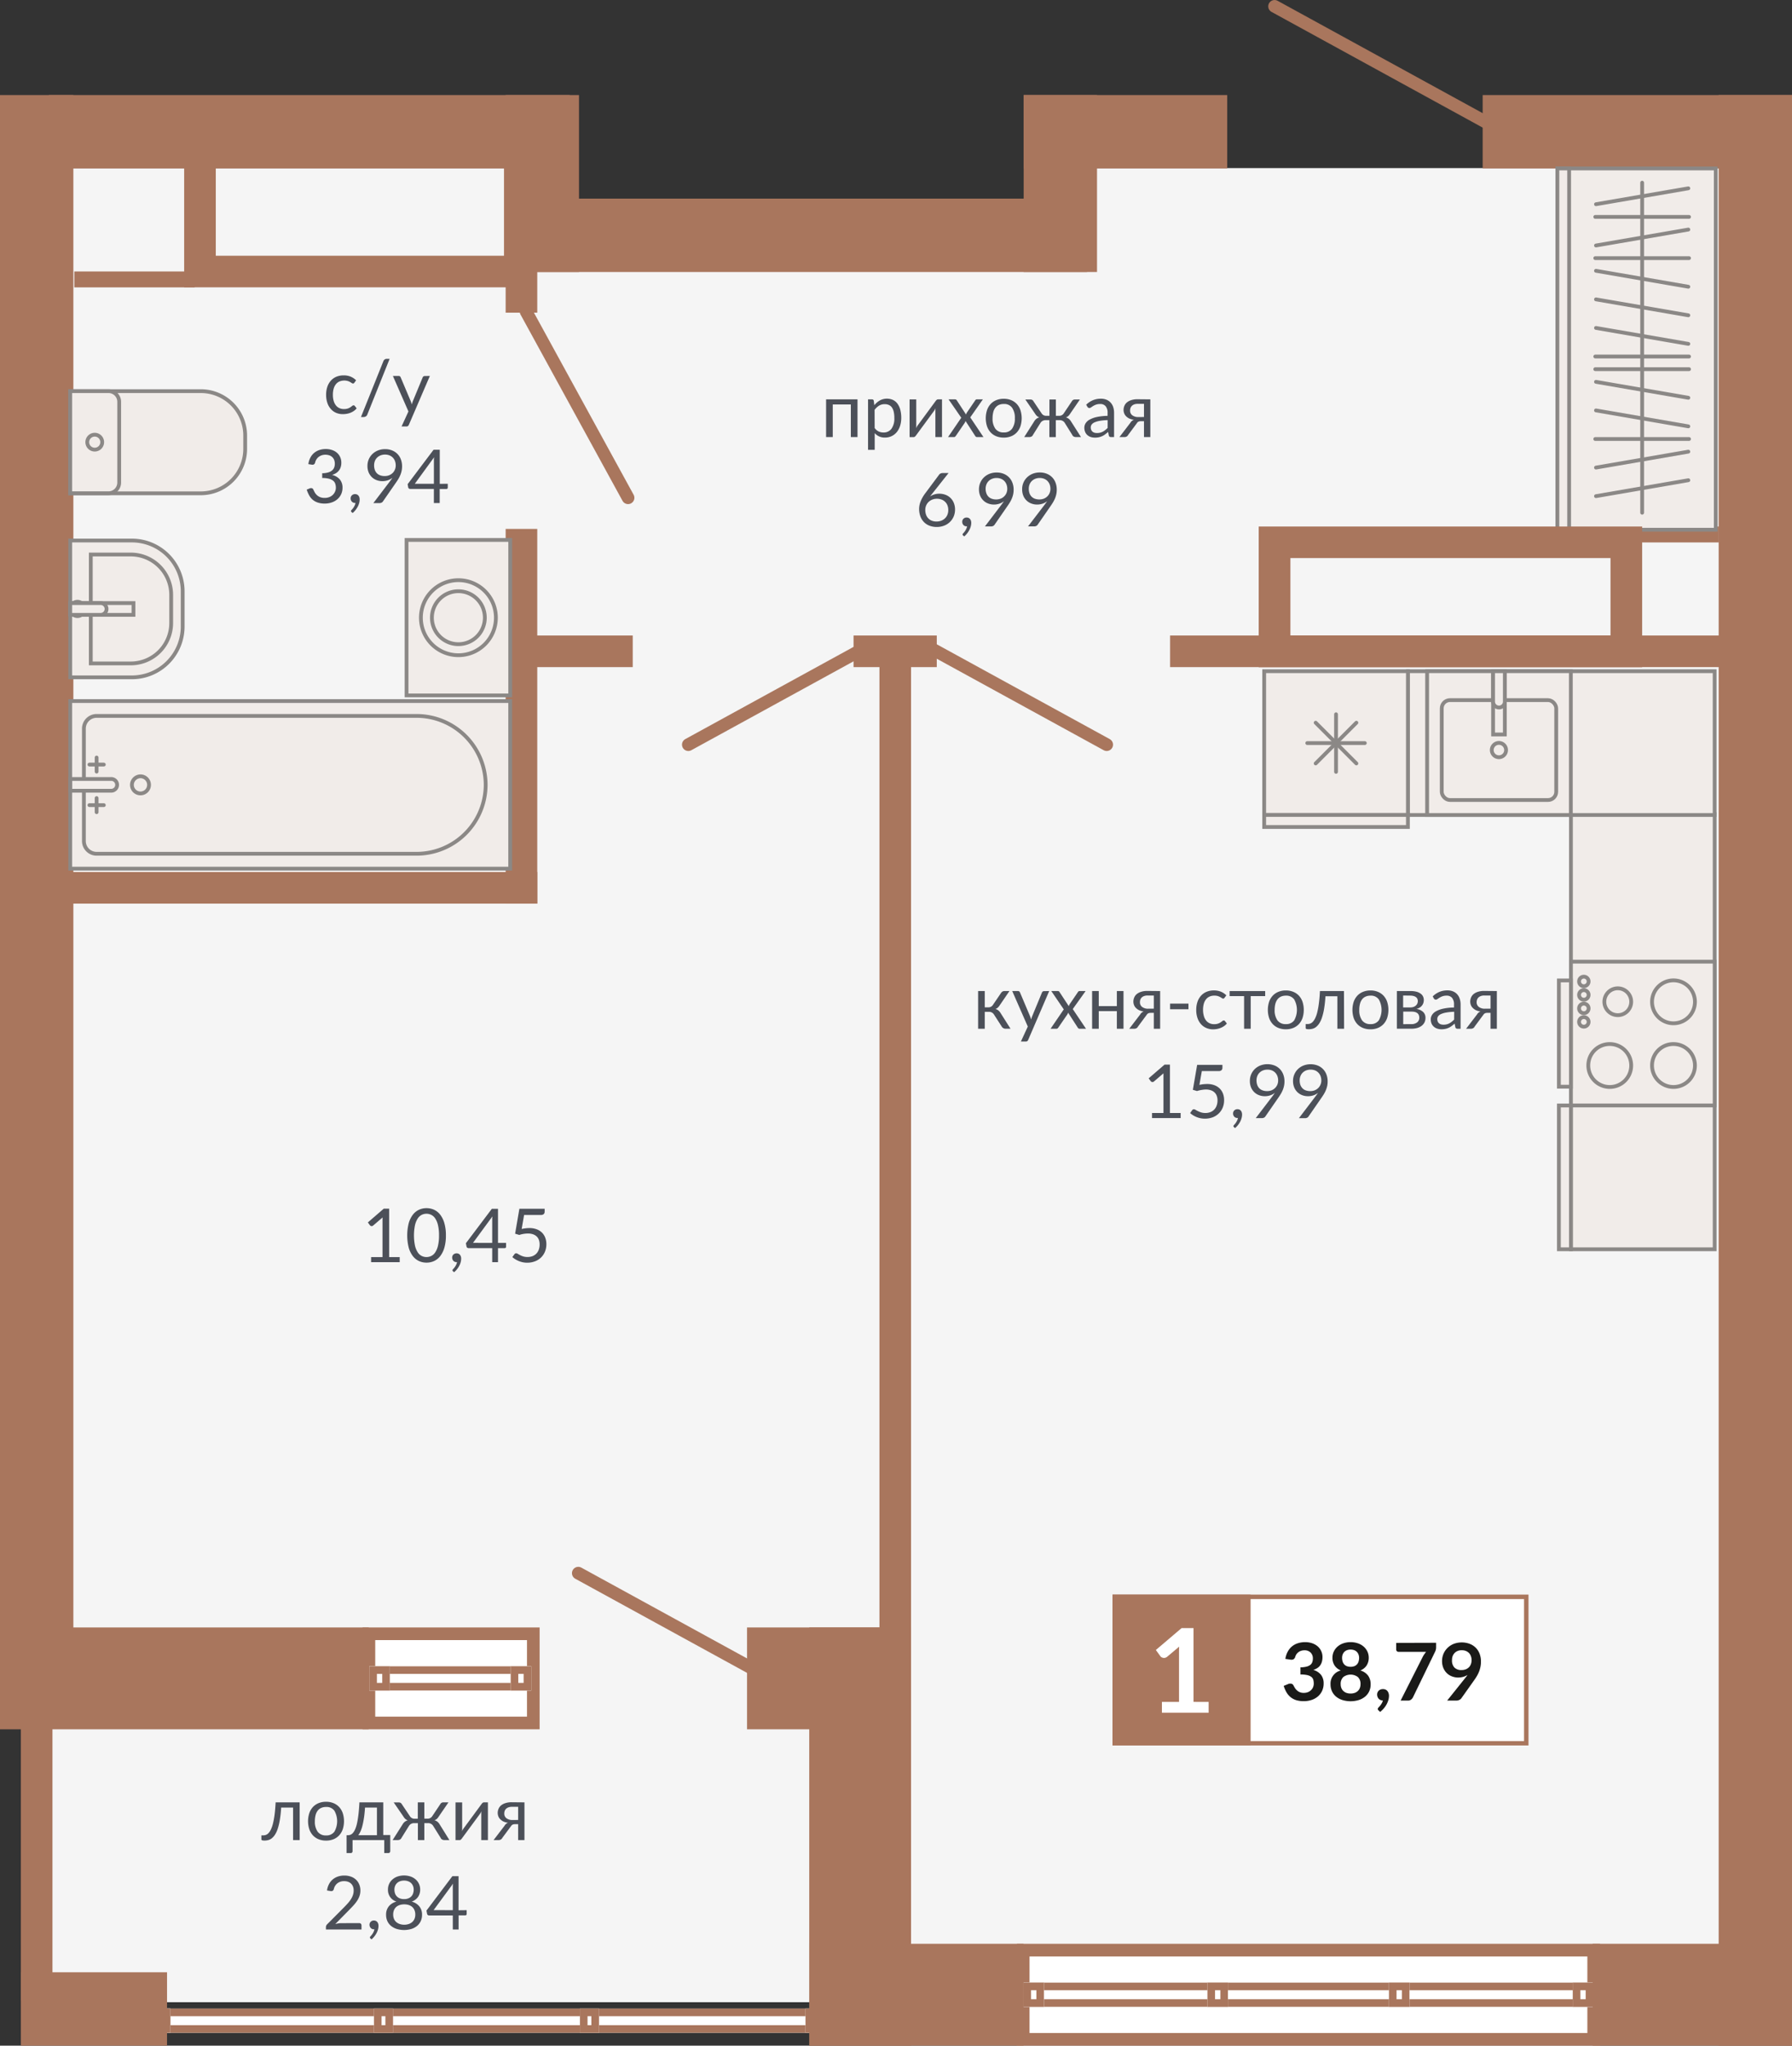 <svg id="Layer_1" data-name="Layer 1" xmlns="http://www.w3.org/2000/svg" width="751.71" height="857.71" viewBox="0 0 751.71 857.71">
  <rect x="0" y="0" width="751.71" height="857.71" fill="#333333" stroke="none"/>
  <defs>
    <style>
      .cls-1 {
        fill: #f5f5f5;
      }

      .cls-1, .cls-3, .cls-7 {
        fill-rule: evenodd;
      }

      .cls-2 {
        fill: #fff;
      }

      .cls-3, .cls-4 {
        fill: #a9765d;
      }

      .cls-5, .cls-7 {
        fill: #f1ece9;
      }

      .cls-6, .cls-8, .cls-9 {
        fill: none;
        stroke-miterlimit: 22.93;
      }

      .cls-6, .cls-8 {
        stroke: #8b8886;
        stroke-width: 1.59px;
      }

      .cls-8, .cls-9 {
        stroke-linecap: round;
      }

      .cls-9 {
        stroke: #a9765d;
        stroke-width: 5.31px;
      }

      .cls-10 {
        fill: #4c5059;
      }

      .cls-11 {
        fill: #1a1a18;
      }
    </style>
  </defs>
  <polygon class="cls-1" points="434.21 70.48 434.21 86.69 235.76 86.69 235.76 70.48 16.32 70.48 16.32 839.49 721.53 839.49 721.53 70.48 434.21 70.48"/>
  <g>
    <rect class="cls-2" x="426.59" y="814.99" width="244.59" height="42.71"/>
    <path class="cls-3" d="M665.87,820.31h-234V852.4h234ZM426.59,815H671.18v42.72H426.59Z"/>
    <rect class="cls-2" x="429.32" y="831.28" width="239.03" height="10.14"/>
    <path class="cls-3" d="M665.16,834.47H432.5v3.77H665.16Zm-235.84-3.19h239v10.14h-239Z"/>
    <rect class="cls-2" x="506.5" y="831.28" width="8.61" height="10.14"/>
    <path class="cls-3" d="M511.92,834.47h-2.23v3.77h2.23Zm-5.42-3.19h8.61v10.14H506.5Z"/>
    <rect class="cls-2" x="429.32" y="831.28" width="8.61" height="10.14"/>
    <path class="cls-3" d="M434.74,834.47H432.5v3.77h2.24Zm-5.42-3.19h8.6v10.14h-8.6Z"/>
    <rect class="cls-2" x="582.64" y="831.28" width="8.61" height="10.14"/>
    <path class="cls-3" d="M588.06,834.47h-2.24v3.77h2.24Zm-5.42-3.19h8.6v10.14h-8.6Z"/>
    <rect class="cls-2" x="659.74" y="831.28" width="8.61" height="10.14"/>
    <path class="cls-3" d="M665.16,834.47h-2.23v3.77h2.23Zm-5.42-3.19h8.61v10.14h-8.61Z"/>
    <rect class="cls-2" x="63.48" y="842.17" width="282.39" height="10.14"/>
    <path class="cls-3" d="M342.69,845.36h-276v3.77h276ZM63.48,842.17H345.87v10.14H63.48Z"/>
    <rect class="cls-2" x="156.87" y="842.17" width="7.98" height="10.14"/>
    <path class="cls-3" d="M161.66,845.36h-1.6v3.77h1.6Zm-4.79-3.19h8v10.14h-8Z"/>
    <rect class="cls-2" x="63.48" y="842.17" width="7.98" height="10.14"/>
    <path class="cls-3" d="M68.28,845.36H66.67v3.77h1.61Zm-4.8-3.19h8v10.14h-8Z"/>
    <rect class="cls-2" x="63.48" y="842.17" width="7.98" height="10.14"/>
    <path class="cls-3" d="M68.28,845.36H66.67v3.77h1.61Zm-4.8-3.19h8v10.14h-8Z"/>
    <rect class="cls-2" x="243.28" y="842.17" width="7.98" height="10.14"/>
    <path class="cls-3" d="M248.07,845.36h-1.61v3.77h1.61Zm-4.79-3.19h8v10.14h-8Z"/>
    <rect class="cls-2" x="337.89" y="842.17" width="7.98" height="10.14"/>
    <path class="cls-3" d="M342.69,845.36h-1.61v3.77h1.61Zm-4.8-3.19h8v10.14h-8Z"/>
    <rect class="cls-2" x="152.09" y="682.36" width="74.29" height="42.71"/>
    <path class="cls-3" d="M226.37,682.36H152.09v42.71h74.28Zm-5.31,5.31H157.4v32.09h63.66Z"/>
    <rect class="cls-2" x="154.92" y="698.65" width="67.92" height="10.14"/>
    <path class="cls-3" d="M222.83,698.65H154.92v10.14h67.91Zm-3.18,3.18H158.1v3.77h61.55Z"/>
    <rect class="cls-2" x="214.23" y="698.65" width="8.61" height="10.14"/>
    <path class="cls-3" d="M222.83,698.65h-8.6v10.14h8.6Zm-3.18,3.18h-2.24v3.77h2.24Z"/>
    <rect class="cls-2" x="154.92" y="698.65" width="8.61" height="10.14"/>
    <path class="cls-3" d="M163.52,698.65h-8.6v10.14h8.6Zm-3.18,3.18H158.1v3.77h2.24Z"/>
    <rect class="cls-4" x="313.37" y="682.36" width="68.8" height="42.71"/>
    <rect class="cls-4" y="682.36" width="154.67" height="42.71"/>
    <rect class="cls-4" x="339.46" y="814.99" width="89.86" height="42.71"/>
    <rect class="cls-4" x="668.09" y="814.99" width="83.62" height="42.71"/>
    <rect class="cls-4" x="429.41" y="39.86" width="85.39" height="30.77"/>
    <rect class="cls-4" x="621.95" y="39.86" width="129.76" height="30.77"/>
    <rect class="cls-4" x="20.53" y="39.86" width="218.44" height="30.77"/>
    <rect class="cls-4" x="212.11" y="83.28" width="243.89" height="30.77"/>
    <rect class="cls-4" x="212.11" y="39.86" width="30.77" height="74.19"/>
    <rect class="cls-4" x="429.41" y="39.86" width="30.77" height="74.19"/>
    <rect class="cls-4" x="720.95" y="39.86" width="30.77" height="817.85"/>
    <rect class="cls-4" y="39.86" width="30.77" height="669.03"/>
    <rect class="cls-4" x="8.75" y="826.94" width="61.32" height="30.77"/>
    <rect class="cls-4" x="13.92" y="365.61" width="211.46" height="13.26"/>
    <rect class="cls-4" x="218.98" y="266.45" width="46.44" height="13.26"/>
    <rect class="cls-4" x="358.05" y="266.45" width="34.91" height="13.26"/>
    <rect class="cls-4" x="490.83" y="266.45" width="237.88" height="13.26"/>
    <rect class="cls-4" x="212.11" y="221.77" width="13.26" height="157.1"/>
    <rect class="cls-4" x="212.11" y="98.13" width="13.26" height="32.97"/>
    <rect class="cls-4" x="8.75" y="723.22" width="13.26" height="115.54"/>
    <rect class="cls-4" x="368.91" y="270.96" width="13.26" height="446.02"/>
    <rect class="cls-4" x="670.55" y="220.76" width="50.46" height="6.67"/>
    <rect class="cls-4" x="31.17" y="113.82" width="50.46" height="6.67"/>
    <rect class="cls-4" x="339.46" y="682.36" width="42.71" height="175.35"/>
    <path class="cls-3" d="M224.69,54.47H77.25v66H224.69ZM211.42,67.73H90.52v39.5h120.9Z"/>
    <rect class="cls-5" x="658.98" y="341.33" width="60.29" height="182.47"/>
    <rect class="cls-6" x="658.98" y="341.33" width="60.29" height="182.47"/>
    <rect class="cls-5" x="653.93" y="463.51" width="5.04" height="60.29"/>
    <rect class="cls-6" x="653.93" y="463.51" width="5.04" height="60.29"/>
    <rect class="cls-5" x="590.58" y="281.42" width="128.68" height="60.29"/>
    <rect class="cls-6" x="590.58" y="281.42" width="128.68" height="60.29"/>
    <rect class="cls-5" x="658.98" y="403.21" width="60.29" height="60.29"/>
    <rect class="cls-6" x="658.98" y="403.21" width="60.29" height="60.29"/>
    <rect class="cls-5" x="653.93" y="411.08" width="5.04" height="44.55"/>
    <rect class="cls-6" x="653.93" y="411.08" width="5.04" height="44.55"/>
    <path class="cls-7" d="M678.6,414.38A5.63,5.63,0,1,1,673,420,5.63,5.63,0,0,1,678.6,414.38Z"/>
    <path class="cls-6" d="M678.6,414.38A5.63,5.63,0,1,1,673,420,5.63,5.63,0,0,1,678.6,414.38Z"/>
    <path class="cls-7" d="M664.39,409.5a2,2,0,1,1-2,2A2,2,0,0,1,664.39,409.5Z"/>
    <path class="cls-6" d="M664.39,409.5a2,2,0,1,1-2,2A2,2,0,0,1,664.39,409.5Z"/>
    <path class="cls-7" d="M664.39,415.15a2,2,0,1,1-2,2A2,2,0,0,1,664.39,415.15Z"/>
    <path class="cls-6" d="M664.39,415.15a2,2,0,1,1-2,2A2,2,0,0,1,664.39,415.15Z"/>
    <path class="cls-7" d="M664.39,420.81a2,2,0,1,1-2,2A2,2,0,0,1,664.39,420.81Z"/>
    <path class="cls-6" d="M664.39,420.81a2,2,0,1,1-2,2A2,2,0,0,1,664.39,420.81Z"/>
    <path class="cls-7" d="M664.39,426.46a2,2,0,1,1-2,2A2,2,0,0,1,664.39,426.46Z"/>
    <path class="cls-6" d="M664.39,426.46a2,2,0,1,1-2,2A2,2,0,0,1,664.39,426.46Z"/>
    <path class="cls-7" d="M702,411.05a9,9,0,1,1-9,9A9,9,0,0,1,702,411.05Z"/>
    <path class="cls-6" d="M702,411.05a9,9,0,1,1-9,9A9,9,0,0,1,702,411.05Z"/>
    <path class="cls-7" d="M702,437.75a9,9,0,1,1-9,8.95A8.95,8.95,0,0,1,702,437.75Z"/>
    <path class="cls-6" d="M702,437.75a9,9,0,1,1-9,8.95A8.95,8.95,0,0,1,702,437.75Z"/>
    <path class="cls-7" d="M675.26,437.75a9,9,0,1,1-9,8.95A8.95,8.95,0,0,1,675.26,437.75Z"/>
    <path class="cls-6" d="M675.26,437.75a9,9,0,1,1-9,8.95A8.95,8.95,0,0,1,675.26,437.75Z"/>
    <rect class="cls-5" x="530.3" y="281.42" width="60.29" height="60.29"/>
    <rect class="cls-6" x="530.3" y="281.42" width="60.29" height="60.29"/>
    <rect class="cls-5" x="530.3" y="341.7" width="60.29" height="5.04"/>
    <rect class="cls-6" x="530.3" y="341.7" width="60.29" height="5.04"/>
    <line class="cls-8" x1="572.52" y1="311.56" x2="548.37" y2="311.56"/>
    <line class="cls-8" x1="568.98" y1="320.1" x2="551.9" y2="303.02"/>
    <line class="cls-8" x1="551.9" y1="320.1" x2="568.98" y2="303.02"/>
    <line class="cls-8" x1="560.44" y1="323.63" x2="560.44" y2="299.48"/>
    <rect class="cls-5" x="598.65" y="281.42" width="60.29" height="60.29"/>
    <rect class="cls-6" x="598.65" y="281.42" width="60.29" height="60.29"/>
    <rect class="cls-5" x="604.79" y="293.55" width="48.01" height="41.88" rx="3.44"/>
    <rect class="cls-6" x="604.79" y="293.55" width="48.01" height="41.88" rx="3.44"/>
    <path class="cls-7" d="M625.77,314.49a3,3,0,1,1,3,3A3,3,0,0,1,625.77,314.49Z"/>
    <path class="cls-6" d="M625.77,314.49a3,3,0,1,1,3,3A3,3,0,0,1,625.77,314.49Z"/>
    <rect class="cls-5" x="626.32" y="281.42" width="4.94" height="26.53"/>
    <rect class="cls-6" x="626.32" y="281.42" width="4.94" height="26.53"/>
    <path class="cls-7" d="M631.26,294.17V281.42h-4.94v12.75a2.47,2.47,0,0,0,4.94,0Z"/>
    <path class="cls-6" d="M631.26,294.17V281.42h-4.94v12.75a2.47,2.47,0,0,0,4.94,0Z"/>
    <path class="cls-7" d="M29.46,164H84.28a18.62,18.62,0,0,1,18.57,18.57v5.7a18.62,18.62,0,0,1-18.57,18.57H29.46Z"/>
    <path class="cls-6" d="M29.46,164H84.28a18.62,18.62,0,0,1,18.57,18.57v5.7a18.62,18.62,0,0,1-18.57,18.57H29.46Z"/>
    <path class="cls-7" d="M29.46,164h16.1A4.47,4.47,0,0,1,50,168.42v33.93a4.48,4.48,0,0,1-4.46,4.46H29.46Z"/>
    <path class="cls-6" d="M29.46,164h16.1A4.47,4.47,0,0,1,50,168.42v33.93a4.48,4.48,0,0,1-4.46,4.46H29.46Z"/>
    <path class="cls-7" d="M39.74,182.26a3.13,3.13,0,1,1-3.13,3.13A3.13,3.13,0,0,1,39.74,182.26Z"/>
    <path class="cls-6" d="M39.74,182.26a3.13,3.13,0,1,1-3.13,3.13A3.13,3.13,0,0,1,39.74,182.26Z"/>
    <rect class="cls-5" x="29.46" y="293.94" width="184.56" height="70.27"/>
    <rect class="cls-6" x="29.46" y="293.94" width="184.56" height="70.27"/>
    <path class="cls-7" d="M40.5,300.17H174.83a29,29,0,0,1,28.9,28.9h0a29,29,0,0,1-28.9,28.9H40.5a5.33,5.33,0,0,1-5.31-5.31V305.48A5.33,5.33,0,0,1,40.5,300.17Z"/>
    <path class="cls-6" d="M40.5,300.17H174.83a29,29,0,0,1,28.9,28.9h0a29,29,0,0,1-28.9,28.9H40.5a5.33,5.33,0,0,1-5.31-5.31V305.48A5.33,5.33,0,0,1,40.5,300.17Z"/>
    <path class="cls-7" d="M59,325.49a3.59,3.59,0,1,1-3.66,3.58A3.63,3.63,0,0,1,59,325.49Z"/>
    <path class="cls-6" d="M59,325.49a3.59,3.59,0,1,1-3.66,3.58A3.63,3.63,0,0,1,59,325.49Z"/>
    <path class="cls-7" d="M46.5,331.54h-17v-4.93h17a2.47,2.47,0,1,1,0,4.93Z"/>
    <path class="cls-6" d="M46.5,331.54h-17v-4.93h17a2.47,2.47,0,1,1,0,4.93Z"/>
    <line class="cls-8" x1="37.51" y1="320.57" x2="43.55" y2="320.57"/>
    <line class="cls-8" x1="40.53" y1="317.62" x2="40.53" y2="323.52"/>
    <line class="cls-8" x1="37.51" y1="337.58" x2="43.55" y2="337.58"/>
    <line class="cls-8" x1="40.53" y1="334.62" x2="40.53" y2="340.53"/>
    <path class="cls-7" d="M29.46,226.63H55.39a21.31,21.31,0,0,1,21.24,21.24v14.91A21.31,21.31,0,0,1,55.39,284H29.46Z"/>
    <path class="cls-6" d="M29.46,226.63H55.39a21.31,21.31,0,0,1,21.24,21.24v14.91A21.31,21.31,0,0,1,55.39,284H29.46Z"/>
    <path class="cls-7" d="M38.09,232.5H54.91a16.94,16.94,0,0,1,16.9,16.9v11.86a16.94,16.94,0,0,1-16.9,16.9H38.09Z"/>
    <path class="cls-6" d="M38.09,232.5H54.91a16.94,16.94,0,0,1,16.9,16.9v11.86a16.94,16.94,0,0,1-16.9,16.9H38.09Z"/>
    <path class="cls-7" d="M32.49,252.31a3,3,0,1,0,3,3A3,3,0,0,0,32.49,252.31Z"/>
    <path class="cls-6" d="M32.49,252.31a3,3,0,1,0,3,3A3,3,0,0,0,32.49,252.31Z"/>
    <rect class="cls-5" x="29.46" y="252.86" width="26.53" height="4.94"/>
    <rect class="cls-6" x="29.46" y="252.86" width="26.53" height="4.94"/>
    <path class="cls-7" d="M42.22,257.8H29.46v-4.94H42.22a2.47,2.47,0,0,1,0,4.94Z"/>
    <path class="cls-6" d="M42.22,257.8H29.46v-4.94H42.22a2.47,2.47,0,0,1,0,4.94Z"/>
    <rect class="cls-5" x="170.54" y="226.39" width="43.49" height="65.19"/>
    <rect class="cls-6" x="170.54" y="226.39" width="43.49" height="65.19"/>
    <path class="cls-7" d="M176.56,259a15.73,15.73,0,1,1,15.72,15.72A15.72,15.72,0,0,1,176.56,259Z"/>
    <path class="cls-6" d="M176.56,259a15.73,15.73,0,1,1,15.72,15.72A15.72,15.72,0,0,1,176.56,259Z"/>
    <path class="cls-7" d="M181.18,259a11.1,11.1,0,1,1,11.1,11.09A11.1,11.1,0,0,1,181.18,259Z"/>
    <path class="cls-6" d="M181.18,259a11.1,11.1,0,1,1,11.1,11.09A11.1,11.1,0,0,1,181.18,259Z"/>
    <rect class="cls-5" x="653.3" y="70.63" width="66.43" height="151.48"/>
    <rect class="cls-6" x="653.3" y="70.63" width="66.43" height="151.48"/>
    <rect class="cls-5" x="653.3" y="70.63" width="4.92" height="151.48"/>
    <rect class="cls-6" x="653.3" y="70.63" width="4.92" height="151.48"/>
    <line class="cls-8" x1="688.85" y1="214.97" x2="688.85" y2="76.59"/>
    <line class="cls-8" x1="708.52" y1="108.23" x2="669.18" y2="108.23"/>
    <line class="cls-8" x1="708.52" y1="184.07" x2="669.18" y2="184.07"/>
    <line class="cls-8" x1="708.52" y1="149.48" x2="669.18" y2="149.48"/>
    <line class="cls-8" x1="708.52" y1="154.79" x2="669.18" y2="154.79"/>
    <line class="cls-8" x1="708.52" y1="90.94" x2="669.18" y2="90.94"/>
    <line class="cls-8" x1="708.22" y1="120.22" x2="669.48" y2="113.54"/>
    <line class="cls-8" x1="708.22" y1="132.2" x2="669.48" y2="125.52"/>
    <line class="cls-8" x1="708.22" y1="178.76" x2="669.48" y2="172.08"/>
    <line class="cls-8" x1="708.22" y1="166.78" x2="669.48" y2="160.1"/>
    <line class="cls-8" x1="708.22" y1="144.18" x2="669.48" y2="137.5"/>
    <line class="cls-8" x1="708.22" y1="96.25" x2="669.48" y2="102.93"/>
    <line class="cls-8" x1="708.22" y1="189.37" x2="669.48" y2="196.05"/>
    <line class="cls-8" x1="708.22" y1="78.96" x2="669.48" y2="85.63"/>
    <line class="cls-8" x1="708.22" y1="201.35" x2="669.48" y2="208.03"/>
    <line class="cls-9" x1="366.85" y1="269.43" x2="288.74" y2="312.22"/>
    <line class="cls-9" x1="386.14" y1="269.43" x2="464.24" y2="312.22"/>
    <line class="cls-9" x1="242.58" y1="659.6" x2="320.69" y2="702.39"/>
    <line class="cls-9" x1="534.66" y1="2.66" x2="630.43" y2="55.12"/>
    <line class="cls-9" x1="263.46" y1="208.71" x2="220.67" y2="130.6"/>
    <g>
      <path class="cls-10" d="M419.93,416.31a1.64,1.64,0,0,1,.58-.56,1.4,1.4,0,0,1,.76-.22h2.17l-4.1,6a4.83,4.83,0,0,1-.78.95,3,3,0,0,1-1,.57,3.12,3.12,0,0,1,1.26.63,4.23,4.23,0,0,1,.92,1.1l4.15,6.54H422a1.89,1.89,0,0,1-1.86-1L417,425.45a2.41,2.41,0,0,0-2.2-1.21h-1.71v7.11h-2.79V415.53h2.79v6.83h1.5a2.19,2.19,0,0,0,1.95-1.06Z"/>
      <path class="cls-10" d="M440.12,415.53,431.31,436a1.48,1.48,0,0,1-.35.5,1,1,0,0,1-.65.19h-2.06l2.89-6.27-6.53-14.89H427a.85.85,0,0,1,.57.18,1,1,0,0,1,.29.39l4.23,10a10.06,10.06,0,0,1,.42,1.38c.15-.49.31-1,.47-1.39l4.11-9.95a.91.91,0,0,1,.32-.41.83.83,0,0,1,.5-.16Z"/>
      <path class="cls-10" d="M455.56,431.34h-2.67a.77.77,0,0,1-.54-.18,1.76,1.76,0,0,1-.32-.4l-4-6.2c0,.15-.08.29-.13.43a1.44,1.44,0,0,1-.2.39L444,430.76a2.6,2.6,0,0,1-.33.4.68.68,0,0,1-.5.18h-2.48l5.54-8.12L441,415.53h2.67a.82.82,0,0,1,.5.11,1,1,0,0,1,.28.31l3.89,5.93a3.06,3.06,0,0,1,.39-.87l3.4-5a1.49,1.49,0,0,1,.3-.35.62.62,0,0,1,.4-.13h2.56L450,423.08Z"/>
      <path class="cls-10" d="M471.29,415.53v15.81H468.5v-7.4h-7.59v7.4h-2.79V415.53h2.79v6.3h7.59v-6.3Z"/>
      <path class="cls-10" d="M486.66,415.53v15.81H484v-6.67h-1.22a3.5,3.5,0,0,0-.72.07,2.09,2.09,0,0,0-.5.2,1.4,1.4,0,0,0-.37.32l-.33.44-3.46,4.67a1.8,1.8,0,0,1-.65.73,2.08,2.08,0,0,1-1.11.24h-1.94l4.59-6a2.72,2.72,0,0,1,1.48-1.25,6.71,6.71,0,0,1-2-.56,5.07,5.07,0,0,1-1.35-1,3.3,3.3,0,0,1-.75-1.23,4,4,0,0,1-.24-1.36,4.45,4.45,0,0,1,.32-1.62,3.85,3.85,0,0,1,1-1.44,5.23,5.23,0,0,1,1.82-1,8,8,0,0,1,2.71-.4ZM484,422.91V417.4h-2.65a3.84,3.84,0,0,0-1.5.26,2.84,2.84,0,0,0-1,.65,2.6,2.6,0,0,0-.52.89,3.38,3.38,0,0,0-.15,1,2.39,2.39,0,0,0,.93,2,4.06,4.06,0,0,0,2.56.73Z"/>
      <path class="cls-10" d="M490.83,420.8h7.71v2.36h-7.71Z"/>
      <path class="cls-10" d="M513.68,418.34a1.25,1.25,0,0,1-.25.26.57.57,0,0,1-.34.1,1,1,0,0,1-.52-.2c-.18-.13-.42-.27-.69-.43a6.26,6.26,0,0,0-1-.43,4.81,4.81,0,0,0-1.47-.19,4.92,4.92,0,0,0-2.06.41,3.94,3.94,0,0,0-1.49,1.19,5.54,5.54,0,0,0-.91,1.89,9.52,9.52,0,0,0-.3,2.48A9.08,9.08,0,0,0,505,426a5.36,5.36,0,0,0,.92,1.87,4,4,0,0,0,1.46,1.15,4.35,4.35,0,0,0,1.91.4,5,5,0,0,0,1.67-.24,4.72,4.72,0,0,0,1.08-.54q.43-.3.72-.54a.89.89,0,0,1,.57-.24.6.6,0,0,1,.53.27l.78,1a5.25,5.25,0,0,1-1.17,1.09A6.85,6.85,0,0,1,512,431a8.52,8.52,0,0,1-1.59.45,10.39,10.39,0,0,1-1.68.14A7,7,0,0,1,506,431a6.16,6.16,0,0,1-2.2-1.58,7.38,7.38,0,0,1-1.47-2.56,10.21,10.21,0,0,1-.53-3.45,10.36,10.36,0,0,1,.49-3.26,7.37,7.37,0,0,1,1.44-2.58,6.39,6.39,0,0,1,2.32-1.69,7.74,7.74,0,0,1,3.18-.61,7.49,7.49,0,0,1,2.94.54,6.73,6.73,0,0,1,2.25,1.52Z"/>
      <path class="cls-10" d="M530.72,417.65h-6.07v13.69h-2.78V417.65H515.8v-2.12h14.92Z"/>
    </g>
    <path class="cls-10" d="M539.39,415.28a7.92,7.92,0,0,1,3.12.58,6.74,6.74,0,0,1,2.38,1.63,7.35,7.35,0,0,1,1.5,2.57,11.18,11.18,0,0,1,0,6.74,7.4,7.4,0,0,1-1.5,2.56,6.74,6.74,0,0,1-2.38,1.63,8.11,8.11,0,0,1-3.12.57,8.25,8.25,0,0,1-3.14-.57,6.65,6.65,0,0,1-2.38-1.63,7.27,7.27,0,0,1-1.51-2.56,11.18,11.18,0,0,1,0-6.74,7.22,7.22,0,0,1,1.51-2.57,6.65,6.65,0,0,1,2.38-1.63A8.06,8.06,0,0,1,539.39,415.28Zm0,14.11a4.08,4.08,0,0,0,3.5-1.57,9,9,0,0,0,0-8.78,4.06,4.06,0,0,0-3.5-1.58,4.93,4.93,0,0,0-2.07.41,3.87,3.87,0,0,0-1.46,1.17,5.37,5.37,0,0,0-.88,1.88,10.15,10.15,0,0,0-.29,2.52,7.21,7.21,0,0,0,1.17,4.38A4.12,4.12,0,0,0,539.39,429.39Z"/>
    <g>
      <path class="cls-10" d="M563.82,431.34H561V417.71h-5a51.13,51.13,0,0,1-.56,5.21,24.67,24.67,0,0,1-.9,3.73,10.55,10.55,0,0,1-1.17,2.49,6.29,6.29,0,0,1-1.36,1.5,4,4,0,0,1-1.47.71,5.93,5.93,0,0,1-1.5.19c-.89,0-1.33-.14-1.33-.42v-1.76h.81a3.41,3.41,0,0,0,1.08-.19,3,3,0,0,0,1.07-.72,5.74,5.74,0,0,0,1-1.49,12.45,12.45,0,0,0,.89-2.5,32.23,32.23,0,0,0,.68-3.73c.2-1.46.35-3.19.45-5.2h10.08Z"/>
      <path class="cls-10" d="M574.89,415.28a8,8,0,0,1,3.12.58,6.79,6.79,0,0,1,2.37,1.63,7.22,7.22,0,0,1,1.51,2.57,11.18,11.18,0,0,1,0,6.74,7.27,7.27,0,0,1-1.51,2.56A6.79,6.79,0,0,1,578,431a8.18,8.18,0,0,1-3.12.57,8.26,8.26,0,0,1-3.15-.57,6.74,6.74,0,0,1-2.38-1.63,7.42,7.42,0,0,1-1.51-2.56,11.18,11.18,0,0,1,0-6.74,7.37,7.37,0,0,1,1.51-2.57,6.74,6.74,0,0,1,2.38-1.63A8.08,8.08,0,0,1,574.89,415.28Zm0,14.11a4.06,4.06,0,0,0,3.49-1.57,8.89,8.89,0,0,0,0-8.78,4,4,0,0,0-3.49-1.58,4.93,4.93,0,0,0-2.07.41,3.83,3.83,0,0,0-1.47,1.17,5.19,5.19,0,0,0-.87,1.88,9.7,9.7,0,0,0-.29,2.52,7.28,7.28,0,0,0,1.16,4.38A4.15,4.15,0,0,0,574.89,429.39Z"/>
      <path class="cls-10" d="M591.71,415.53a9.57,9.57,0,0,1,2.51.29,5.19,5.19,0,0,1,1.72.81,3,3,0,0,1,1,1.19,3.5,3.5,0,0,1,.32,1.47,4.71,4.71,0,0,1-.14,1.08,3.52,3.52,0,0,1-1.45,2,4.68,4.68,0,0,1-1.51.65,5.24,5.24,0,0,1,2.8,1.26,3.28,3.28,0,0,1,1,2.48,4.14,4.14,0,0,1-.46,2,4.32,4.32,0,0,1-1.26,1.43,5.89,5.89,0,0,1-1.88.86,9.49,9.49,0,0,1-2.31.28h-6.09V415.53Zm-3.12,1.87v5h3a4,4,0,0,0,1.27-.19,3,3,0,0,0,1-.55,2.47,2.47,0,0,0,.66-.84,2.59,2.59,0,0,0,.23-1.09,2.29,2.29,0,0,0-.16-.85,1.76,1.76,0,0,0-.53-.73,2.82,2.82,0,0,0-1-.51,5,5,0,0,0-1.5-.2Zm3.4,12a3.88,3.88,0,0,0,2.47-.73,2.42,2.42,0,0,0,.9-2,2.8,2.8,0,0,0-.17-1,2,2,0,0,0-.56-.81,2.9,2.9,0,0,0-1-.53,6,6,0,0,0-1.58-.18h-3.42v5.26Z"/>
      <path class="cls-10" d="M601,417.76a9.23,9.23,0,0,1,2.83-1.89,8.65,8.65,0,0,1,3.35-.62,6,6,0,0,1,2.36.43,4.8,4.8,0,0,1,1.73,1.22,5.13,5.13,0,0,1,1.06,1.89,7.84,7.84,0,0,1,.36,2.43v10.12h-1.23a1.16,1.16,0,0,1-.62-.14.84.84,0,0,1-.35-.52l-.31-1.5a15.2,15.2,0,0,1-1.22,1,7.53,7.53,0,0,1-1.25.75,6.87,6.87,0,0,1-1.39.46,7.67,7.67,0,0,1-1.65.17,5.75,5.75,0,0,1-1.73-.26,4,4,0,0,1-1.41-.77,3.65,3.65,0,0,1-1-1.31,4.57,4.57,0,0,1-.35-1.86,3.38,3.38,0,0,1,.52-1.8,4.49,4.49,0,0,1,1.67-1.54,11,11,0,0,1,3-1.1,22.62,22.62,0,0,1,4.56-.49v-1.24a4.23,4.23,0,0,0-.8-2.78,2.87,2.87,0,0,0-2.33-.95,5,5,0,0,0-1.72.26,6.71,6.71,0,0,0-1.2.58c-.34.21-.63.4-.88.58a1.23,1.23,0,0,1-.72.25.88.88,0,0,1-.49-.14,1.72,1.72,0,0,1-.34-.37Zm9,6.46a21.64,21.64,0,0,0-3.27.31,9.15,9.15,0,0,0-2.2.63,3,3,0,0,0-1.24.92,2,2,0,0,0-.38,1.18,2.7,2.7,0,0,0,.2,1.08,2.07,2.07,0,0,0,1.38,1.16,3.77,3.77,0,0,0,1,.14,5.61,5.61,0,0,0,1.34-.15,5,5,0,0,0,1.15-.43,6.72,6.72,0,0,0,1-.67,11.13,11.13,0,0,0,1-.89Z"/>
      <path class="cls-10" d="M627.9,415.53v15.81h-2.65v-6.67H624a3.5,3.5,0,0,0-.72.07,1.93,1.93,0,0,0-.5.2,1.4,1.4,0,0,0-.37.32l-.33.44-3.46,4.67a1.8,1.8,0,0,1-.65.73,2.1,2.1,0,0,1-1.11.24H615l4.59-6a2.72,2.72,0,0,1,1.48-1.25,6.71,6.71,0,0,1-2-.56,5.07,5.07,0,0,1-1.35-1,3.3,3.3,0,0,1-.75-1.23,4,4,0,0,1-.24-1.36,4.45,4.45,0,0,1,.32-1.62,3.74,3.74,0,0,1,1-1.44,5.23,5.23,0,0,1,1.82-1,8,8,0,0,1,2.71-.4Zm-2.65,7.38V417.4H622.6a3.84,3.84,0,0,0-1.5.26,2.84,2.84,0,0,0-1,.65,2.45,2.45,0,0,0-.52.89,3.4,3.4,0,0,0-.16,1,2.4,2.4,0,0,0,.94,2,4.06,4.06,0,0,0,2.56.73Z"/>
    </g>
    <g>
      <path class="cls-10" d="M495.26,466.67v2.12h-12v-2.12h4.79V451.42c0-.45,0-.92,0-1.39l-4,3.42a.85.85,0,0,1-.41.21,1,1,0,0,1-.38,0,1,1,0,0,1-.32-.12.74.74,0,0,1-.22-.21l-.88-1.2,6.67-5.76h2.26v20.29Z"/>
      <path class="cls-10" d="M503.13,454.87a15.36,15.36,0,0,1,3.21-.37,8.63,8.63,0,0,1,3.09.51,6.37,6.37,0,0,1,2.24,1.42,6.06,6.06,0,0,1,1.36,2.14,7.56,7.56,0,0,1,.46,2.69,8.09,8.09,0,0,1-.61,3.21,7.3,7.3,0,0,1-1.71,2.46,7.54,7.54,0,0,1-2.55,1.57,9.55,9.55,0,0,1-5.06.35,9.79,9.79,0,0,1-1.69-.52,10.53,10.53,0,0,1-1.46-.75,8.66,8.66,0,0,1-1.18-.89l.85-1.19a.87.87,0,0,1,.74-.4,1.36,1.36,0,0,1,.7.24c.26.16.58.34,1,.54a9.28,9.28,0,0,0,1.32.53,5.71,5.71,0,0,0,1.8.25,5.63,5.63,0,0,0,2.11-.38,4.46,4.46,0,0,0,1.61-1.07,4.62,4.62,0,0,0,1-1.66,6.17,6.17,0,0,0,.36-2.17,5.35,5.35,0,0,0-.31-1.89,3.64,3.64,0,0,0-.92-1.43,4,4,0,0,0-1.54-.92,6.35,6.35,0,0,0-2.15-.33A11.89,11.89,0,0,0,504,457a11.26,11.26,0,0,0-1.87.45l-1.75-.51,1.8-10.46h10.6v1.22a1.36,1.36,0,0,1-.37,1,1.7,1.7,0,0,1-1.26.38h-7Z"/>
      <path class="cls-10" d="M517.61,472.57a.72.72,0,0,1-.17-.2.54.54,0,0,1-.05-.24.44.44,0,0,1,.07-.21,1.12,1.12,0,0,1,.17-.21l.39-.45a6.3,6.3,0,0,0,.5-.66,7.53,7.53,0,0,0,.46-.85,3.91,3.91,0,0,0,.3-1h-.2a1.76,1.76,0,0,1-1.32-.53,1.94,1.94,0,0,1-.51-1.39,1.7,1.7,0,0,1,.51-1.24,1.79,1.79,0,0,1,1.35-.52,2,2,0,0,1,.83.17,1.77,1.77,0,0,1,.6.48,2.11,2.11,0,0,1,.36.7,2.73,2.73,0,0,1,.13.87,5.89,5.89,0,0,1-.2,1.46,7.67,7.67,0,0,1-.57,1.5,10.34,10.34,0,0,1-.93,1.44,8.46,8.46,0,0,1-1.25,1.29Z"/>
      <path class="cls-10" d="M533.58,459.88c.23-.3.44-.58.64-.86l.56-.81a6.17,6.17,0,0,1-1.94,1.05,7.07,7.07,0,0,1-2.28.36,6.79,6.79,0,0,1-2.39-.42,5.77,5.77,0,0,1-2-1.24,6.06,6.06,0,0,1-1.37-2,7.09,7.09,0,0,1-.5-2.74,6.85,6.85,0,0,1,2.07-5,7.26,7.26,0,0,1,2.34-1.49,8.33,8.33,0,0,1,5.9,0,6.48,6.48,0,0,1,2.25,1.48,6.56,6.56,0,0,1,1.44,2.28,8.14,8.14,0,0,1,.51,2.94,9,9,0,0,1-.18,1.83,10.36,10.36,0,0,1-.51,1.7,13.44,13.44,0,0,1-.82,1.66c-.33.54-.69,1.1-1.09,1.67l-5.45,7.87a1.36,1.36,0,0,1-.58.47,1.84,1.84,0,0,1-.86.18h-2.56Zm-6.5-6.88a5.61,5.61,0,0,0,.31,1.9,3.9,3.9,0,0,0,.87,1.41,3.69,3.69,0,0,0,1.39.87,5.34,5.34,0,0,0,1.84.3,5,5,0,0,0,2-.37,4.39,4.39,0,0,0,1.45-1,4.22,4.22,0,0,0,.91-1.41,4.44,4.44,0,0,0,.31-1.65,5.23,5.23,0,0,0-.33-1.9,4.26,4.26,0,0,0-.93-1.44,4.2,4.2,0,0,0-1.41-.92,5,5,0,0,0-1.81-.31,5.1,5.1,0,0,0-1.87.33,4.2,4.2,0,0,0-1.45.93,4,4,0,0,0-.94,1.42A4.82,4.82,0,0,0,527.08,453Z"/>
      <path class="cls-10" d="M551.68,459.88c.23-.3.44-.58.64-.86s.39-.54.56-.81a6.12,6.12,0,0,1-1.93,1.05,7.16,7.16,0,0,1-2.28.36,6.89,6.89,0,0,1-2.4-.42,6,6,0,0,1-2-1.24,6,6,0,0,1-1.36-2,6.9,6.9,0,0,1-.51-2.74,6.81,6.81,0,0,1,.55-2.74,6.67,6.67,0,0,1,1.53-2.24,7,7,0,0,1,2.34-1.49,8.33,8.33,0,0,1,5.9,0,6.45,6.45,0,0,1,3.69,3.76,8.14,8.14,0,0,1,.51,2.94,9,9,0,0,1-.18,1.83,10.4,10.4,0,0,1-.52,1.7,12.16,12.16,0,0,1-.82,1.66c-.32.54-.69,1.1-1.09,1.67l-5.45,7.87a1.3,1.3,0,0,1-.58.47,1.77,1.77,0,0,1-.85.18h-2.56ZM545.19,453a5.61,5.61,0,0,0,.3,1.9,4.06,4.06,0,0,0,.88,1.41,3.61,3.61,0,0,0,1.39.87,5.24,5.24,0,0,0,1.83.3,5,5,0,0,0,2-.37,4.44,4.44,0,0,0,1.46-1,4.19,4.19,0,0,0,.9-1.41,4.44,4.44,0,0,0,.32-1.65,5.22,5.22,0,0,0-.34-1.9,4.08,4.08,0,0,0-2.34-2.36,5,5,0,0,0-1.8-.31,5.15,5.15,0,0,0-1.88.33,4.3,4.3,0,0,0-1.45.93,3.94,3.94,0,0,0-.93,1.42A4.82,4.82,0,0,0,545.19,453Z"/>
    </g>
    <g>
      <path class="cls-10" d="M167.67,527.08v2.12h-12v-2.12h4.79V511.83c0-.46,0-.92.05-1.39l-4,3.42a1,1,0,0,1-.41.21.93.93,0,0,1-.37,0,.9.9,0,0,1-.32-.13.77.77,0,0,1-.23-.2l-.87-1.2,6.66-5.76h2.27v20.29Z"/>
      <path class="cls-10" d="M187.05,518a18.17,18.17,0,0,1-.63,5.08,10.6,10.6,0,0,1-1.73,3.55,7,7,0,0,1-2.58,2.09,7.49,7.49,0,0,1-3.19.68,7.4,7.4,0,0,1-3.19-.68,7,7,0,0,1-2.57-2.09,10.59,10.59,0,0,1-1.72-3.55,21.16,21.16,0,0,1,0-10.17,10.6,10.6,0,0,1,1.72-3.57,6.94,6.94,0,0,1,2.57-2.1,7.54,7.54,0,0,1,3.19-.68,7.64,7.64,0,0,1,3.19.68,6.9,6.9,0,0,1,2.58,2.1,10.61,10.61,0,0,1,1.73,3.57A18.2,18.2,0,0,1,187.05,518Zm-2.89,0a18.05,18.05,0,0,0-.43-4.3,8.65,8.65,0,0,0-1.15-2.81,4.38,4.38,0,0,0-1.68-1.52,4.49,4.49,0,0,0-4,0,4.36,4.36,0,0,0-1.67,1.52,8.88,8.88,0,0,0-1.15,2.81,21.67,21.67,0,0,0,0,8.59,8.85,8.85,0,0,0,1.15,2.79,4.2,4.2,0,0,0,1.67,1.52,4.49,4.49,0,0,0,4,0,4.23,4.23,0,0,0,1.68-1.52,8.62,8.62,0,0,0,1.15-2.79A18,18,0,0,0,184.16,518Z"/>
      <path class="cls-10" d="M190,533a1,1,0,0,1-.18-.2.61.61,0,0,1,0-.24.4.4,0,0,1,.07-.22,1,1,0,0,1,.16-.2l.4-.45a6.89,6.89,0,0,0,.49-.67,5.55,5.55,0,0,0,.46-.84,4.57,4.57,0,0,0,.31-1h-.21a1.73,1.73,0,0,1-1.32-.54,2,2,0,0,1-.5-1.38,1.75,1.75,0,0,1,.5-1.25,2.07,2.07,0,0,1,2.18-.34,1.56,1.56,0,0,1,.6.48,2.23,2.23,0,0,1,.37.7,2.93,2.93,0,0,1,.12.86,5.8,5.8,0,0,1-.19,1.46,6.73,6.73,0,0,1-.58,1.5,8,8,0,0,1-.93,1.44,8.51,8.51,0,0,1-1.25,1.3Z"/>
      <path class="cls-10" d="M212.29,521.13v1.59a.64.64,0,0,1-.15.43.59.59,0,0,1-.46.17H208.9v5.88h-2.43v-5.88h-9.93a.84.84,0,0,1-.54-.18.79.79,0,0,1-.29-.45l-.28-1.42,10.88-14.43h2.59v14.29Zm-5.82,0v-9.22c0-.27,0-.57,0-.89s.05-.65.09-1l-8.15,11.09Z"/>
      <path class="cls-10" d="M218.83,515.28a15.34,15.34,0,0,1,3.21-.38,8.62,8.62,0,0,1,3.09.52,6.23,6.23,0,0,1,2.24,1.42,6,6,0,0,1,1.36,2.14,7.51,7.51,0,0,1,.46,2.68,8.11,8.11,0,0,1-.62,3.22,7.22,7.22,0,0,1-4.25,4,8.87,8.87,0,0,1-3.17.55,9,9,0,0,1-1.89-.19,9.81,9.81,0,0,1-1.69-.53,10,10,0,0,1-1.46-.75,8,8,0,0,1-1.19-.89l.86-1.18a.87.87,0,0,1,.74-.41,1.39,1.39,0,0,1,.7.24c.26.17.58.34.95.54a7.85,7.85,0,0,0,1.32.54,5.94,5.94,0,0,0,1.8.24,5.66,5.66,0,0,0,2.11-.37,4.68,4.68,0,0,0,1.61-1.07,4.85,4.85,0,0,0,1-1.66,6.21,6.21,0,0,0,.35-2.17,5.59,5.59,0,0,0-.3-1.89,3.75,3.75,0,0,0-.92-1.44,4.27,4.27,0,0,0-1.54-.92,6.35,6.35,0,0,0-2.15-.33,12.09,12.09,0,0,0-3.62.6l-1.75-.52,1.79-10.45h10.6v1.21a1.38,1.38,0,0,1-.36,1,1.74,1.74,0,0,1-1.26.38h-7Z"/>
    </g>
    <g>
      <path class="cls-10" d="M148.67,160.44a.94.94,0,0,1-.25.27.57.57,0,0,1-.34.09.93.93,0,0,1-.52-.19c-.18-.13-.42-.27-.69-.43a5.21,5.21,0,0,0-1-.43,5.36,5.36,0,0,0-3.53.22,3.92,3.92,0,0,0-1.49,1.19,5.54,5.54,0,0,0-.91,1.89,9.52,9.52,0,0,0-.3,2.48,9,9,0,0,0,.33,2.55,5.34,5.34,0,0,0,.93,1.88,3.94,3.94,0,0,0,1.45,1.15,4.35,4.35,0,0,0,1.91.4,4.92,4.92,0,0,0,1.67-.24,4.52,4.52,0,0,0,1.08-.54q.44-.3.72-.54a.89.89,0,0,1,.57-.24.61.61,0,0,1,.53.26l.78,1a5.25,5.25,0,0,1-1.17,1.09,7.36,7.36,0,0,1-1.41.76,7.53,7.53,0,0,1-1.58.44,9.56,9.56,0,0,1-1.69.14,7,7,0,0,1-2.76-.54,6.27,6.27,0,0,1-2.2-1.59,7.24,7.24,0,0,1-1.47-2.55,10.5,10.5,0,0,1-.53-3.45,10.36,10.36,0,0,1,.49-3.26,7.37,7.37,0,0,1,1.44-2.58A6.5,6.5,0,0,1,141,158a7.91,7.91,0,0,1,3.18-.61,7.49,7.49,0,0,1,2.94.54,7.06,7.06,0,0,1,2.26,1.53Z"/>
      <path class="cls-10" d="M154.1,173.77a1.45,1.45,0,0,1-.63.81,1.64,1.64,0,0,1-.88.27h-1.17l9.38-23.36a1.51,1.51,0,0,1,.57-.77,1.47,1.47,0,0,1,.88-.26h1.19Z"/>
      <path class="cls-10" d="M180.32,157.63l-8.81,20.48a1.5,1.5,0,0,1-.36.5.91.91,0,0,1-.64.19h-2.06l2.88-6.28-6.52-14.89h2.4a.85.85,0,0,1,.57.18,1,1,0,0,1,.29.4l4.23,10a9.92,9.92,0,0,1,.42,1.37c.15-.49.3-.95.47-1.39l4.11-9.94a.84.84,0,0,1,.32-.41.82.82,0,0,1,.5-.17Z"/>
    </g>
    <g>
      <path class="cls-10" d="M129.35,194.6a8.21,8.21,0,0,1,.84-2.71,6.49,6.49,0,0,1,1.59-2,6.82,6.82,0,0,1,2.2-1.21,8.54,8.54,0,0,1,2.67-.41,8.13,8.13,0,0,1,2.62.41,6,6,0,0,1,2.07,1.15,5.15,5.15,0,0,1,1.35,1.81,5.69,5.69,0,0,1,.49,2.36,5.89,5.89,0,0,1-.28,1.9,4.4,4.4,0,0,1-.78,1.45,4.68,4.68,0,0,1-1.22,1.07,7.14,7.14,0,0,1-1.61.71,6,6,0,0,1,3.29,1.93,5.29,5.29,0,0,1,1.1,3.41,6.41,6.41,0,0,1-.59,2.78,6.25,6.25,0,0,1-1.6,2.1,7,7,0,0,1-2.36,1.32,8.86,8.86,0,0,1-2.9.47,9.1,9.1,0,0,1-3-.45,6.38,6.38,0,0,1-2.14-1.22,6.72,6.72,0,0,1-1.44-1.85,14.62,14.62,0,0,1-1-2.32l1.2-.5a1.49,1.49,0,0,1,.92-.11.87.87,0,0,1,.64.51c.14.3.31.64.51,1.05a4.79,4.79,0,0,0,.84,1.17,4.29,4.29,0,0,0,1.35.95,4.83,4.83,0,0,0,2.08.39,5,5,0,0,0,2.05-.38,4.32,4.32,0,0,0,1.47-1,4.24,4.24,0,0,0,.88-1.36,4,4,0,0,0,.3-1.48,5.35,5.35,0,0,0-.24-1.65,2.68,2.68,0,0,0-.87-1.3,4.67,4.67,0,0,0-1.76-.86,10.74,10.74,0,0,0-2.86-.31v-2a8.91,8.91,0,0,0,2.44-.32,4.42,4.42,0,0,0,1.64-.81,3,3,0,0,0,.92-1.23,4.29,4.29,0,0,0,.29-1.59,4.36,4.36,0,0,0-.3-1.69,3.21,3.21,0,0,0-.84-1.18,3.39,3.39,0,0,0-1.26-.71,5.2,5.2,0,0,0-1.56-.23,4.66,4.66,0,0,0-1.57.25,4.36,4.36,0,0,0-1.28.69,4.1,4.1,0,0,0-.93,1.06,4,4,0,0,0-.53,1.34,1.3,1.3,0,0,1-.51.72,1.39,1.39,0,0,1-.88.11Z"/>
      <path class="cls-10" d="M147.45,214.68a.72.72,0,0,1-.17-.2.52.52,0,0,1-.05-.23.44.44,0,0,1,.07-.22,1.73,1.73,0,0,1,.17-.21l.4-.45a8.11,8.11,0,0,0,.49-.66,8.32,8.32,0,0,0,.46-.84,4.12,4.12,0,0,0,.3-1l-.1,0h-.1a1.73,1.73,0,0,1-1.32-.54,1.93,1.93,0,0,1-.51-1.38,1.71,1.71,0,0,1,.51-1.25,1.79,1.79,0,0,1,1.35-.52,2,2,0,0,1,.83.17,1.77,1.77,0,0,1,.6.48,2.34,2.34,0,0,1,.37.7,3,3,0,0,1,.12.87,5.86,5.86,0,0,1-.19,1.46,7.72,7.72,0,0,1-.58,1.5,10.34,10.34,0,0,1-.93,1.44,8.51,8.51,0,0,1-1.25,1.3Z"/>
      <path class="cls-10" d="M163.42,202l.64-.85c.2-.27.38-.55.56-.82a6.17,6.17,0,0,1-1.94,1.05,7.06,7.06,0,0,1-2.27.36,6.81,6.81,0,0,1-2.4-.42,5.86,5.86,0,0,1-2-1.24,6.06,6.06,0,0,1-1.37-2,7.09,7.09,0,0,1-.5-2.74,7,7,0,0,1,.54-2.74,6.82,6.82,0,0,1,1.53-2.23,7.12,7.12,0,0,1,2.34-1.5,7.84,7.84,0,0,1,3-.55,7.73,7.73,0,0,1,2.91.53,6.43,6.43,0,0,1,3.7,3.76,8.4,8.4,0,0,1,.5,2.94,9,9,0,0,1-.18,1.83,10.08,10.08,0,0,1-.51,1.7,13.44,13.44,0,0,1-.82,1.66c-.32.54-.69,1.1-1.09,1.67l-5.45,7.87a1.46,1.46,0,0,1-.58.48,1.94,1.94,0,0,1-.86.18h-2.56Zm-6.49-6.88a5.61,5.61,0,0,0,.3,1.9,3.82,3.82,0,0,0,.87,1.41,3.57,3.57,0,0,0,1.39.87,5.34,5.34,0,0,0,1.84.3,5,5,0,0,0,2-.37,4.55,4.55,0,0,0,1.46-1,4.35,4.35,0,0,0,.9-1.41,4.44,4.44,0,0,0,.31-1.65,5.23,5.23,0,0,0-.33-1.9,4.21,4.21,0,0,0-.93-1.44,4,4,0,0,0-1.41-.91,4.82,4.82,0,0,0-1.81-.32,5.1,5.1,0,0,0-1.87.33,4.63,4.63,0,0,0-1.45.93,4.05,4.05,0,0,0-.94,1.42A5.06,5.06,0,0,0,156.93,195.11Z"/>
      <path class="cls-10" d="M187.83,202.84v1.59a.6.6,0,0,1-.15.42.56.56,0,0,1-.46.17h-2.78v5.89H182V205h-9.93a.84.84,0,0,1-.54-.18.8.8,0,0,1-.29-.44L171,203l10.88-14.44h2.59v14.3Zm-5.82,0v-9.23c0-.27,0-.56,0-.89s.05-.65.09-1L174,202.84Z"/>
    </g>
    <g>
      <path class="cls-10" d="M359.71,183.26h-2.8V169.58h-7.58v13.68h-2.8V167.45h13.18Z"/>
      <path class="cls-10" d="M366.76,169.9a8.34,8.34,0,0,1,2.31-2,6.28,6.28,0,0,1,5.48-.23,5.12,5.12,0,0,1,1.89,1.55,7.4,7.4,0,0,1,1.2,2.54,13.06,13.06,0,0,1,.42,3.48,11,11,0,0,1-.47,3.25,7.79,7.79,0,0,1-1.35,2.61,6.23,6.23,0,0,1-5,2.36,5.43,5.43,0,0,1-4.32-1.86v7h-2.79V167.45h1.67a.69.69,0,0,1,.73.58Zm.14,9.56a4.56,4.56,0,0,0,1.67,1.45,4.76,4.76,0,0,0,2,.42,4,4,0,0,0,3.4-1.58,7.36,7.36,0,0,0,1.19-4.49,11.41,11.41,0,0,0-.27-2.66,5.32,5.32,0,0,0-.79-1.81,3.09,3.09,0,0,0-1.27-1,4.16,4.16,0,0,0-1.7-.33,4.54,4.54,0,0,0-2.38.62,6.93,6.93,0,0,0-1.88,1.77Z"/>
      <path class="cls-10" d="M395.15,167.45v15.81h-2.78V172.53c0-.21,0-.44,0-.68s.05-.47.08-.71c-.09.2-.19.4-.28.57a3.37,3.37,0,0,1-.3.49l-7.63,10.38a2.66,2.66,0,0,1-.43.47.85.85,0,0,1-.57.23h-1.68V167.47h2.79v10.74c0,.19,0,.41,0,.64s-.05.48-.08.71l.28-.55.28-.48,7.64-10.37a2.39,2.39,0,0,1,.43-.48.89.89,0,0,1,.58-.23Z"/>
      <path class="cls-10" d="M412.54,183.26h-2.67a.77.77,0,0,1-.54-.18,1.66,1.66,0,0,1-.32-.39l-4-6.2c0,.15-.09.29-.13.43a1.52,1.52,0,0,1-.2.38L401,182.69a4.32,4.32,0,0,1-.34.39.66.66,0,0,1-.49.18h-2.48l5.54-8.11-5.32-7.7h2.67a.93.93,0,0,1,.5.11,1.42,1.42,0,0,1,.28.31l3.88,5.94a3.64,3.64,0,0,1,.39-.88l3.41-5a1.17,1.17,0,0,1,.3-.35.61.61,0,0,1,.4-.14h2.56L407,175Z"/>
    </g>
    <path class="cls-10" d="M421.06,167.2a8.18,8.18,0,0,1,3.12.58,6.63,6.63,0,0,1,2.37,1.64,7.14,7.14,0,0,1,1.51,2.57,11.15,11.15,0,0,1,0,6.73,7.18,7.18,0,0,1-1.51,2.56,6.49,6.49,0,0,1-2.37,1.63,8.18,8.18,0,0,1-3.12.57,8.3,8.3,0,0,1-3.15-.57,6.61,6.61,0,0,1-2.38-1.63,7.31,7.31,0,0,1-1.5-2.56,11.15,11.15,0,0,1,0-6.73,7.27,7.27,0,0,1,1.5-2.57,6.76,6.76,0,0,1,2.38-1.64A8.3,8.3,0,0,1,421.06,167.2Zm0,14.11a4.06,4.06,0,0,0,3.5-1.57,7.23,7.23,0,0,0,1.15-4.37,7.31,7.31,0,0,0-1.15-4.4,4,4,0,0,0-3.5-1.58,4.93,4.93,0,0,0-2.07.4,4,4,0,0,0-1.47,1.18,5,5,0,0,0-.87,1.88,10.15,10.15,0,0,0-.29,2.52,7.23,7.23,0,0,0,1.16,4.37A4.12,4.12,0,0,0,421.06,181.31Z"/>
    <g>
      <path class="cls-10" d="M453.46,183.26h-1.94a2.23,2.23,0,0,1-1.14-.23,1.55,1.55,0,0,1-.62-.73l-3.07-4.92a2.46,2.46,0,0,0-2.2-1.22h-1.6v7.12h-2.7v-7.12h-1.57a2.65,2.65,0,0,0-1.27.31,2.46,2.46,0,0,0-.93.91l-3.08,4.92a1.57,1.57,0,0,1-.63.73,2.27,2.27,0,0,1-1.15.23h-1.92l4.16-6.54a4,4,0,0,1,.92-1.1A3.26,3.26,0,0,1,436,175a2.75,2.75,0,0,1-1-.56,4.41,4.41,0,0,1-.77-.94l-4.12-6h2.19a1.32,1.32,0,0,1,.73.21,1.41,1.41,0,0,1,.51.57l3.36,5a2.5,2.5,0,0,0,.83.79,2.29,2.29,0,0,0,1.14.27h1.35v-6.84h2.7v6.84h1.33a2.22,2.22,0,0,0,2-1.06l3.35-5a1.46,1.46,0,0,1,.53-.57,1.36,1.36,0,0,1,.74-.21H453l-4.12,6a4.12,4.12,0,0,1-.77.94,2.75,2.75,0,0,1-1,.56,3.38,3.38,0,0,1,1.27.64,4.23,4.23,0,0,1,.92,1.1Z"/>
      <path class="cls-10" d="M455.64,169.69a8.89,8.89,0,0,1,2.83-1.89,8.67,8.67,0,0,1,3.36-.63,6,6,0,0,1,2.35.44,4.72,4.72,0,0,1,1.73,1.22,5.15,5.15,0,0,1,1.07,1.89,7.8,7.8,0,0,1,.35,2.43v10.11H466.1a1.17,1.17,0,0,1-.62-.13.92.92,0,0,1-.35-.52l-.31-1.5a13.46,13.46,0,0,1-1.22,1,6.61,6.61,0,0,1-1.24.75,7.2,7.2,0,0,1-1.4.47,7.57,7.57,0,0,1-1.65.16,5.74,5.74,0,0,1-1.73-.25,4,4,0,0,1-1.41-.78,3.51,3.51,0,0,1-.95-1.3,4.49,4.49,0,0,1-.36-1.87,3.53,3.53,0,0,1,.52-1.8,4.49,4.49,0,0,1,1.67-1.54,11.29,11.29,0,0,1,3-1.1,23.37,23.37,0,0,1,4.56-.49v-1.23a4.24,4.24,0,0,0-.8-2.79,2.85,2.85,0,0,0-2.32-.94,5.08,5.08,0,0,0-1.73.26,6.71,6.71,0,0,0-1.2.57c-.34.22-.63.41-.87.58a1.3,1.3,0,0,1-.73.26.76.76,0,0,1-.48-.15,1.38,1.38,0,0,1-.35-.37Zm9,6.46a23.17,23.17,0,0,0-3.27.3,9.29,9.29,0,0,0-2.2.63,3,3,0,0,0-1.23.92,2,2,0,0,0-.39,1.19,2.54,2.54,0,0,0,.21,1.08,2,2,0,0,0,.55.74,2.24,2.24,0,0,0,.83.42,3.7,3.7,0,0,0,1,.13,5.55,5.55,0,0,0,1.34-.15,4.54,4.54,0,0,0,1.15-.43,6,6,0,0,0,1-.67,7.91,7.91,0,0,0,1-.89Z"/>
      <path class="cls-10" d="M482.54,167.45v15.81h-2.66V176.6h-1.21a3,3,0,0,0-.73.07,2.09,2.09,0,0,0-.5.19,1.61,1.61,0,0,0-.37.32c-.1.13-.21.28-.32.45l-3.47,4.67a1.87,1.87,0,0,1-.65.73,2.09,2.09,0,0,1-1.11.23h-1.94l4.59-6a2.79,2.79,0,0,1,1.48-1.25,6.51,6.51,0,0,1-2-.56,4.66,4.66,0,0,1-1.35-1,3.48,3.48,0,0,1-.75-1.22,4,4,0,0,1-.24-1.36,4.54,4.54,0,0,1,.32-1.63,3.87,3.87,0,0,1,1-1.44,5.41,5.41,0,0,1,1.81-1,8.28,8.28,0,0,1,2.71-.4Zm-2.66,7.39v-5.51h-2.65a3.92,3.92,0,0,0-1.5.25,2.81,2.81,0,0,0-1,.66,2.32,2.32,0,0,0-.53.89,3.32,3.32,0,0,0-.15,1,2.4,2.4,0,0,0,.93,2,4.12,4.12,0,0,0,2.56.73Z"/>
    </g>
    <g>
      <path class="cls-10" d="M391.24,206.74l-.57.72-.52.7a6,6,0,0,1,1.75-.84A6.81,6.81,0,0,1,394,207a7.44,7.44,0,0,1,2.56.44,6,6,0,0,1,3.53,3.39,7.21,7.21,0,0,1,.53,2.83,7.43,7.43,0,0,1-.56,2.88,7.08,7.08,0,0,1-4,3.85,8.43,8.43,0,0,1-3.11.56,8.33,8.33,0,0,1-3.06-.54,6.35,6.35,0,0,1-2.33-1.53,6.82,6.82,0,0,1-1.49-2.4,9,9,0,0,1-.52-3.16,8.69,8.69,0,0,1,.65-3.13,15.06,15.06,0,0,1,2.07-3.55l5.68-7.63a1.63,1.63,0,0,1,.6-.48,1.9,1.9,0,0,1,.88-.19h2.47Zm1.63,11.92a5.48,5.48,0,0,0,2-.36,4.5,4.5,0,0,0,1.56-1,4.33,4.33,0,0,0,1-1.51,4.94,4.94,0,0,0,.35-1.9,5.41,5.41,0,0,0-.34-2,4.07,4.07,0,0,0-1-1.5,4.29,4.29,0,0,0-1.5-.94,5.37,5.37,0,0,0-1.92-.33,5.25,5.25,0,0,0-2,.38,4.78,4.78,0,0,0-1.54,1,4.58,4.58,0,0,0-1,1.5,4.68,4.68,0,0,0-.34,1.77,5.86,5.86,0,0,0,.31,2,4.35,4.35,0,0,0,.91,1.53,4,4,0,0,0,1.47,1A5.14,5.14,0,0,0,392.87,218.66Z"/>
      <path class="cls-10" d="M404,224.5a.58.58,0,0,1-.17-.2.45.45,0,0,1-.05-.24.4.4,0,0,1,.07-.22,1.56,1.56,0,0,1,.16-.2c.11-.11.24-.26.4-.45a6.29,6.29,0,0,0,.49-.66,6.21,6.21,0,0,0,.46-.85,3.93,3.93,0,0,0,.31-1h-.2a1.7,1.7,0,0,1-1.32-.54,1.93,1.93,0,0,1-.51-1.38,1.72,1.72,0,0,1,.51-1.25,1.79,1.79,0,0,1,1.35-.51,1.94,1.94,0,0,1,.82.17,1.66,1.66,0,0,1,.6.48,1.88,1.88,0,0,1,.37.7,2.94,2.94,0,0,1,.13.87,5.81,5.81,0,0,1-.2,1.45,6.73,6.73,0,0,1-.58,1.5,8.46,8.46,0,0,1-.93,1.45,8.87,8.87,0,0,1-1.24,1.29Z"/>
      <path class="cls-10" d="M419.94,211.81c.23-.3.45-.59.64-.86s.39-.54.57-.81a6.28,6.28,0,0,1-1.94,1.05,7.16,7.16,0,0,1-2.28.36,6.8,6.8,0,0,1-2.39-.43,5.62,5.62,0,0,1-2-1.24,5.78,5.78,0,0,1-1.37-2,6.94,6.94,0,0,1-.51-2.74,7,7,0,0,1,.55-2.75,6.73,6.73,0,0,1,1.53-2.23,7.23,7.23,0,0,1,2.34-1.5,8,8,0,0,1,3-.54,7.59,7.59,0,0,1,2.92.53,6.38,6.38,0,0,1,3.69,3.76,8.08,8.08,0,0,1,.51,2.93,9,9,0,0,1-.18,1.84,9.76,9.76,0,0,1-.52,1.7,10.55,10.55,0,0,1-.82,1.65c-.32.55-.68,1.11-1.09,1.68l-5.44,7.87a1.52,1.52,0,0,1-.58.47,2,2,0,0,1-.86.18h-2.56Zm-6.49-6.88a5.28,5.28,0,0,0,.31,1.89,3.86,3.86,0,0,0,.87,1.42,3.74,3.74,0,0,0,1.39.87,5.28,5.28,0,0,0,1.83.3,5.15,5.15,0,0,0,2-.37,4.22,4.22,0,0,0,1.46-1,4.08,4.08,0,0,0,.91-1.4,4.44,4.44,0,0,0,.31-1.65,5,5,0,0,0-.34-1.9,4.09,4.09,0,0,0-.92-1.44,4.15,4.15,0,0,0-1.42-.92,4.93,4.93,0,0,0-1.8-.32,4.87,4.87,0,0,0-1.87.34,4.11,4.11,0,0,0-1.45.93,4,4,0,0,0-.94,1.42A4.82,4.82,0,0,0,413.45,204.93Z"/>
      <path class="cls-10" d="M438.05,211.81l.64-.86c.2-.27.38-.54.56-.81a6.17,6.17,0,0,1-1.94,1.05,7.06,7.06,0,0,1-2.27.36,6.81,6.81,0,0,1-2.4-.43,5.71,5.71,0,0,1-2-1.24,5.92,5.92,0,0,1-1.37-2,7.12,7.12,0,0,1-.5-2.74,6.8,6.8,0,0,1,2.07-5,7.45,7.45,0,0,1,2.34-1.5,8,8,0,0,1,3-.54,7.54,7.54,0,0,1,2.91.53,6.48,6.48,0,0,1,2.25,1.48,6.42,6.42,0,0,1,1.44,2.28,8.08,8.08,0,0,1,.51,2.93,9,9,0,0,1-.18,1.84,10.66,10.66,0,0,1-.51,1.7,12.66,12.66,0,0,1-.82,1.65c-.32.55-.69,1.11-1.09,1.68l-5.45,7.87a1.52,1.52,0,0,1-.58.47,1.94,1.94,0,0,1-.86.18h-2.56Zm-6.49-6.88a5.51,5.51,0,0,0,.3,1.89,3.86,3.86,0,0,0,.87,1.42,3.82,3.82,0,0,0,1.39.87,5.34,5.34,0,0,0,1.84.3,5.15,5.15,0,0,0,2-.37,4.41,4.41,0,0,0,1.46-1,4.21,4.21,0,0,0,.9-1.4,4.44,4.44,0,0,0,.31-1.65,5.23,5.23,0,0,0-.33-1.9,4.26,4.26,0,0,0-.93-1.44,4.2,4.2,0,0,0-1.41-.92,5,5,0,0,0-1.81-.32,4.9,4.9,0,0,0-1.87.34,4.2,4.2,0,0,0-1.45.93,4,4,0,0,0-.94,1.42A4.82,4.82,0,0,0,431.56,204.93Z"/>
    </g>
    <g>
      <path class="cls-10" d="M125.71,771.51h-2.77V757.88h-5a48.43,48.43,0,0,1-.56,5.21,24.67,24.67,0,0,1-.9,3.73,10.75,10.75,0,0,1-1.17,2.49,6.09,6.09,0,0,1-1.36,1.5,4,4,0,0,1-1.46.71,6.07,6.07,0,0,1-1.51.19c-.88,0-1.33-.14-1.33-.42v-1.76h.82a3.4,3.4,0,0,0,1.07-.19,2.89,2.89,0,0,0,1.07-.72,5.74,5.74,0,0,0,1-1.49,13.16,13.16,0,0,0,.88-2.5,34.28,34.28,0,0,0,.69-3.73c.19-1.46.34-3.19.44-5.2h10.08Z"/>
      <path class="cls-10" d="M136.78,755.45a8,8,0,0,1,3.12.58,6.61,6.61,0,0,1,2.37,1.63,7.22,7.22,0,0,1,1.51,2.57,11.18,11.18,0,0,1,0,6.74,7.27,7.27,0,0,1-1.51,2.56,6.61,6.61,0,0,1-2.37,1.63,8.18,8.18,0,0,1-3.12.57,8.26,8.26,0,0,1-3.15-.57,6.74,6.74,0,0,1-2.38-1.63,7.4,7.4,0,0,1-1.5-2.56,11,11,0,0,1,0-6.74,7.35,7.35,0,0,1,1.5-2.57,6.74,6.74,0,0,1,2.38-1.63A8.08,8.08,0,0,1,136.78,755.45Zm0,14.11a4.06,4.06,0,0,0,3.49-1.57,8.89,8.89,0,0,0,0-8.78,4,4,0,0,0-3.49-1.58,4.93,4.93,0,0,0-2.07.41,3.83,3.83,0,0,0-1.47,1.17,5.19,5.19,0,0,0-.87,1.88,10.15,10.15,0,0,0-.29,2.52,7.28,7.28,0,0,0,1.16,4.38A4.15,4.15,0,0,0,136.78,769.56Z"/>
    </g>
    <g>
      <path class="cls-10" d="M163.7,769.4v6.7a.85.85,0,0,1-.22.63.8.8,0,0,1-.59.22h-1.7v-5.44h-13.3v4.65a.88.88,0,0,1-.18.54.65.65,0,0,1-.58.25h-1.75v-7.47h.51a3.17,3.17,0,0,0,1.09-.19,2.65,2.65,0,0,0,1-.71,5.49,5.49,0,0,0,.94-1.47,13,13,0,0,0,.81-2.49c.23-1,.44-2.26.62-3.72s.32-3.19.42-5.2h10v13.7Zm-5.58.08v-11.6h-5c-.11,1.63-.25,3.06-.44,4.31s-.41,2.34-.65,3.29a14.11,14.11,0,0,1-.81,2.39,8.36,8.36,0,0,1-.93,1.61Z"/>
      <path class="cls-10" d="M188.52,771.51h-1.94a2.2,2.2,0,0,1-1.14-.24,1.51,1.51,0,0,1-.62-.73l-3.08-4.92a2.44,2.44,0,0,0-2.2-1.21H178v7.11h-2.7v-7.11h-1.57a2.61,2.61,0,0,0-1.28.31,2.5,2.5,0,0,0-.93.9l-3.07,4.92a1.63,1.63,0,0,1-.63.73,2.26,2.26,0,0,1-1.15.24H164.7l4.15-6.54a4.13,4.13,0,0,1,.92-1.11,3.7,3.7,0,0,1,1.27-.64,2.74,2.74,0,0,1-1-.55,4.48,4.48,0,0,1-.77-.95l-4.12-6h2.18a1.36,1.36,0,0,1,.74.21,1.41,1.41,0,0,1,.51.57l3.36,5a2.31,2.31,0,0,0,.83.79,2.28,2.28,0,0,0,1.13.27h1.36V755.7H178v6.83h1.33a2.22,2.22,0,0,0,2-1.06l3.35-5a1.51,1.51,0,0,1,.52-.57,1.42,1.42,0,0,1,.75-.21h2.18l-4.12,6a4.48,4.48,0,0,1-.77.95,2.74,2.74,0,0,1-1,.55,3.7,3.7,0,0,1,1.27.64,4.13,4.13,0,0,1,.92,1.11Z"/>
      <path class="cls-10" d="M204.67,755.7v15.81h-2.78V760.77c0-.21,0-.43,0-.67s.05-.48.08-.72a6.27,6.27,0,0,1-.28.58,4.36,4.36,0,0,1-.29.48l-7.64,10.38a2.12,2.12,0,0,1-.43.48.83.83,0,0,1-.57.22h-1.68V755.71h2.79v10.74c0,.2,0,.41,0,.65s-.05.47-.08.71l.28-.56c.1-.17.19-.33.29-.47L202,756.4a2.39,2.39,0,0,1,.43-.48.88.88,0,0,1,.58-.22Z"/>
      <path class="cls-10" d="M220,755.7v15.81h-2.65v-6.67h-1.22a3.5,3.5,0,0,0-.72.07,2.09,2.09,0,0,0-.5.2,1.4,1.4,0,0,0-.37.32l-.33.44-3.46,4.67a1.8,1.8,0,0,1-.65.73,2.1,2.1,0,0,1-1.11.24h-1.94l4.59-6a2.72,2.72,0,0,1,1.48-1.25,6.71,6.71,0,0,1-2-.56,5.07,5.07,0,0,1-1.35-1,3.3,3.3,0,0,1-.75-1.23,4,4,0,0,1-.24-1.36,4.45,4.45,0,0,1,.32-1.62,3.85,3.85,0,0,1,1-1.44,5.23,5.23,0,0,1,1.82-1,8,8,0,0,1,2.71-.4Zm-2.65,7.38v-5.51h-2.65a3.84,3.84,0,0,0-1.5.26,2.84,2.84,0,0,0-1,.65,2.6,2.6,0,0,0-.52.89,3.38,3.38,0,0,0-.15,1,2.39,2.39,0,0,0,.93,2,4.06,4.06,0,0,0,2.56.73Z"/>
    </g>
    <g>
      <path class="cls-10" d="M150.66,806.33a1,1,0,0,1,.72.26,1,1,0,0,1,.26.69V809H136.72v-1a1.56,1.56,0,0,1,.13-.61,1.62,1.62,0,0,1,.39-.57l7.16-7.2c.59-.6,1.14-1.18,1.62-1.74a11.59,11.59,0,0,0,1.25-1.68,7.77,7.77,0,0,0,.8-1.71,5.83,5.83,0,0,0,.28-1.85,4.36,4.36,0,0,0-.31-1.72,3.38,3.38,0,0,0-.85-1.22,3.45,3.45,0,0,0-1.28-.73,5,5,0,0,0-1.57-.24,4.72,4.72,0,0,0-1.58.25,4.21,4.21,0,0,0-1.27.69,4.1,4.1,0,0,0-.93,1.06,4.27,4.27,0,0,0-.53,1.34,1.2,1.2,0,0,1-.51.72,1.37,1.37,0,0,1-.89.1l-1.45-.25A7.78,7.78,0,0,1,138,790a6.49,6.49,0,0,1,1.59-2,6.88,6.88,0,0,1,2.19-1.21,8.49,8.49,0,0,1,2.67-.41,8.13,8.13,0,0,1,2.65.42,6.12,6.12,0,0,1,2.14,1.23,5.68,5.68,0,0,1,1.42,2,6.46,6.46,0,0,1,.52,2.63,6.91,6.91,0,0,1-.38,2.31,9.23,9.23,0,0,1-1,2,15.14,15.14,0,0,1-1.48,1.89c-.55.61-1.15,1.23-1.77,1.86l-5.9,6q.63-.16,1.26-.27a7.67,7.67,0,0,1,1.24-.1Z"/>
      <path class="cls-10" d="M155.39,812.74a.72.72,0,0,1-.17-.2.43.43,0,0,1-.05-.24.35.35,0,0,1,.07-.21,1.66,1.66,0,0,1,.16-.21c.11-.11.24-.26.4-.45a6.29,6.29,0,0,0,.49-.66,6.21,6.21,0,0,0,.46-.85,3.93,3.93,0,0,0,.31-1h-.2a1.73,1.73,0,0,1-1.32-.53A1.94,1.94,0,0,1,155,807a1.7,1.7,0,0,1,.51-1.24,1.76,1.76,0,0,1,1.35-.52,1.94,1.94,0,0,1,.82.17,1.77,1.77,0,0,1,.6.48,2,2,0,0,1,.37.7,3,3,0,0,1,.13.87,5.89,5.89,0,0,1-.2,1.46,7.13,7.13,0,0,1-.58,1.5,8.79,8.79,0,0,1-.93,1.44,8.39,8.39,0,0,1-1.24,1.29Z"/>
      <path class="cls-10" d="M172.7,797.31a6.09,6.09,0,0,1,3.21,2,5.46,5.46,0,0,1,1.13,3.56,6.12,6.12,0,0,1-.56,2.64,5.75,5.75,0,0,1-1.54,2,7.13,7.13,0,0,1-2.38,1.27,10.86,10.86,0,0,1-6.12,0,7.18,7.18,0,0,1-2.39-1.27,5.66,5.66,0,0,1-1.55-2,6.26,6.26,0,0,1-.54-2.64,5.46,5.46,0,0,1,1.12-3.56,6.08,6.08,0,0,1,3.22-2,5.09,5.09,0,0,1-3.56-5.08,5.48,5.48,0,0,1,1.86-4.18,6.41,6.41,0,0,1,2.13-1.25,8.72,8.72,0,0,1,5.53,0,6.46,6.46,0,0,1,2.14,1.25,5.51,5.51,0,0,1,1.85,4.18,5.35,5.35,0,0,1-.89,3.12A5.44,5.44,0,0,1,172.7,797.31ZM169.5,807a5.76,5.76,0,0,0,2-.31,4.29,4.29,0,0,0,1.46-.85,3.74,3.74,0,0,0,.92-1.33,4.34,4.34,0,0,0,.32-1.71,4.53,4.53,0,0,0-.38-2,3.57,3.57,0,0,0-1-1.34,4.47,4.47,0,0,0-1.49-.76,6.39,6.39,0,0,0-1.76-.24,6.47,6.47,0,0,0-1.77.24,4.47,4.47,0,0,0-1.49.76,3.67,3.67,0,0,0-1,1.34,4.68,4.68,0,0,0-.38,2,4.53,4.53,0,0,0,.32,1.71,3.74,3.74,0,0,0,.92,1.33,4.24,4.24,0,0,0,1.47.85A5.72,5.72,0,0,0,169.5,807Zm0-18.5a4.77,4.77,0,0,0-1.76.3,3.6,3.6,0,0,0-1.26.81,3.38,3.38,0,0,0-.77,1.2,4.21,4.21,0,0,0-.26,1.47,5.25,5.25,0,0,0,.22,1.48,3.31,3.31,0,0,0,.71,1.27,3.42,3.42,0,0,0,1.25.89,4.59,4.59,0,0,0,1.87.34,4.54,4.54,0,0,0,1.86-.34,3.37,3.37,0,0,0,1.26-.89,3.29,3.29,0,0,0,.7-1.27,4.91,4.91,0,0,0,.22-1.48,4.21,4.21,0,0,0-.26-1.47,3.5,3.5,0,0,0-.76-1.2,3.65,3.65,0,0,0-1.27-.81A4.72,4.72,0,0,0,169.5,788.5Z"/>
      <path class="cls-10" d="M195.76,800.9v1.59a.68.68,0,0,1-.14.42.61.61,0,0,1-.47.17h-2.77V809h-2.44v-5.88H180a.84.84,0,0,1-.54-.18.8.8,0,0,1-.29-.44l-.28-1.42,10.88-14.44h2.59v14.3Zm-5.82,0v-9.23c0-.27,0-.57,0-.89s.06-.65.1-1l-8.15,11.1Z"/>
    </g>
    <rect class="cls-2" x="466.69" y="668.59" width="174.49" height="63.25"/>
    <path class="cls-3" d="M639.31,670.46H468.56V730H639.31Zm-172.62-1.87H641.18v63.25H466.69Z"/>
    <rect class="cls-4" x="466.69" y="668.59" width="57.91" height="63.25"/>
    <path class="cls-2" d="M507,713.59v4.53h-19.6v-4.53h7.18V692.94c0-.82,0-1.66.07-2.53l-5.09,4.27a2.17,2.17,0,0,1-.87.42,2,2,0,0,1-.81,0,2,2,0,0,1-.67-.26,1.33,1.33,0,0,1-.44-.4l-1.91-2.63,10.8-9.18h5v30.94Z"/>
    <g>
      <path class="cls-11" d="M539.19,695.55a9,9,0,0,1,1-3.06,7.18,7.18,0,0,1,4.28-3.52,9.78,9.78,0,0,1,3-.45,9,9,0,0,1,3,.48,7.05,7.05,0,0,1,2.31,1.32,5.93,5.93,0,0,1,1.46,2,5.81,5.81,0,0,1,.52,2.46,7.33,7.33,0,0,1-.26,2,5,5,0,0,1-.75,1.53,4.29,4.29,0,0,1-1.21,1.11,7.55,7.55,0,0,1-1.62.75,6.37,6.37,0,0,1,3.25,2.1,5.71,5.71,0,0,1,1.07,3.54,7.27,7.27,0,0,1-.67,3.2,7,7,0,0,1-1.81,2.34,7.84,7.84,0,0,1-2.64,1.43,10.36,10.36,0,0,1-3.17.49,10.87,10.87,0,0,1-3.19-.42,7.09,7.09,0,0,1-2.36-1.24,7.49,7.49,0,0,1-1.71-2,13.87,13.87,0,0,1-1.21-2.74l1.83-.76a2.24,2.24,0,0,1,1.35-.16,1.31,1.31,0,0,1,.91.68c.2.39.42.78.66,1.16a4.43,4.43,0,0,0,.87,1,3.77,3.77,0,0,0,1.18.72,4.14,4.14,0,0,0,1.61.28,4.77,4.77,0,0,0,1.85-.34,4,4,0,0,0,1.31-.9,3.54,3.54,0,0,0,.79-1.23,3.91,3.91,0,0,0,.26-1.37,6.41,6.41,0,0,0-.18-1.58,2.41,2.41,0,0,0-.77-1.22,4.36,4.36,0,0,0-1.69-.79,12.15,12.15,0,0,0-2.94-.28v-3a10.3,10.3,0,0,0,2.53-.29,4.17,4.17,0,0,0,1.6-.74,2.53,2.53,0,0,0,.83-1.15,4.38,4.38,0,0,0,.24-1.48,3.36,3.36,0,0,0-1-2.59,3.57,3.57,0,0,0-2.55-.89,4.15,4.15,0,0,0-1.35.21,3.69,3.69,0,0,0-2,1.46,4,4,0,0,0-.5,1.11,1.79,1.79,0,0,1-.75,1,2,2,0,0,1-1.3.12Z"/>
      <path class="cls-11" d="M570.64,700.39a6.24,6.24,0,0,1,3.27,2.2,6.13,6.13,0,0,1,1.05,3.63,6.78,6.78,0,0,1-.61,2.92,6.46,6.46,0,0,1-1.72,2.23,7.92,7.92,0,0,1-2.65,1.42,11.79,11.79,0,0,1-6.86,0,8,8,0,0,1-2.66-1.42,6.44,6.44,0,0,1-1.71-2.23,6.79,6.79,0,0,1-.62-2.92,5.67,5.67,0,0,1,4.33-5.83,5.62,5.62,0,0,1-2.64-2.1,5.82,5.82,0,0,1-.88-3.26,6,6,0,0,1,.56-2.57,6.32,6.32,0,0,1,1.57-2.07,7.24,7.24,0,0,1,2.4-1.37,9.21,9.21,0,0,1,3.08-.5,9.11,9.11,0,0,1,3.07.5,7.19,7.19,0,0,1,2.41,1.37,6.46,6.46,0,0,1,1.57,2.07,6,6,0,0,1,.56,2.57,5.9,5.9,0,0,1-.88,3.26A5.62,5.62,0,0,1,570.64,700.39Zm-4.09,9.67a5.13,5.13,0,0,0,1.79-.29,3.66,3.66,0,0,0,1.3-.82,3.36,3.36,0,0,0,.8-1.24,4.41,4.41,0,0,0,.27-1.56,3.9,3.9,0,0,0-1.11-3,5.07,5.07,0,0,0-6.1,0,3.9,3.9,0,0,0-1.11,3,4.41,4.41,0,0,0,.27,1.56,3.24,3.24,0,0,0,.8,1.24,3.7,3.7,0,0,0,1.29.82A5.23,5.23,0,0,0,566.55,710.06Zm0-18.42a4,4,0,0,0-1.59.28,3.24,3.24,0,0,0-1.12.77,3.06,3.06,0,0,0-.65,1.1,4,4,0,0,0-.21,1.3,5.9,5.9,0,0,0,.17,1.4,3.27,3.27,0,0,0,.6,1.21,3.1,3.1,0,0,0,1.11.85,4.76,4.76,0,0,0,3.38,0,3.1,3.1,0,0,0,1.11-.85,3.25,3.25,0,0,0,.59-1.21,5.43,5.43,0,0,0,.18-1.4,3.74,3.74,0,0,0-.22-1.3,3.06,3.06,0,0,0-.65-1.1,3.11,3.11,0,0,0-1.11-.77A4.07,4.07,0,0,0,566.55,691.64Z"/>
      <path class="cls-11" d="M578.25,717.13a.76.76,0,0,1-.3-.62.64.64,0,0,1,.09-.3,1.29,1.29,0,0,1,.22-.3l.46-.49c.17-.2.35-.42.53-.67a6.76,6.76,0,0,0,.5-.83,4.21,4.21,0,0,0,.34-.94,2.34,2.34,0,0,1-1-.2,2.2,2.2,0,0,1-.75-.52,2.54,2.54,0,0,1-.48-.79,2.64,2.64,0,0,1-.18-1,2.16,2.16,0,0,1,.18-.88,2.19,2.19,0,0,1,.49-.72,2.26,2.26,0,0,1,.77-.49,2.86,2.86,0,0,1,1-.17,2.6,2.6,0,0,1,1.12.22,2.17,2.17,0,0,1,.78.62,2.72,2.72,0,0,1,.47.91,3.49,3.49,0,0,1,.16,1.08,6.44,6.44,0,0,1-.24,1.69,8.81,8.81,0,0,1-.71,1.78,10.33,10.33,0,0,1-1.17,1.73,11,11,0,0,1-1.58,1.54Z"/>
      <path class="cls-11" d="M602.42,688.79v1.79a4.18,4.18,0,0,1-.17,1.3,5.24,5.24,0,0,1-.34.83l-9.18,18.91a2.89,2.89,0,0,1-.81,1,2.19,2.19,0,0,1-1.39.41h-3l9.37-18.52q.32-.57.63-1a8.59,8.59,0,0,1,.7-.92h-11.6a.91.91,0,0,1-.67-.28.92.92,0,0,1-.29-.67v-2.8Z"/>
      <path class="cls-11" d="M614.58,703.62l.54-.68.49-.67a7.16,7.16,0,0,1-1.85.81,8.08,8.08,0,0,1-2.11.28,7.17,7.17,0,0,1-2.46-.44A6.13,6.13,0,0,1,607,701.6a6.59,6.59,0,0,1-1.51-2.17,7.38,7.38,0,0,1-.58-3,7.79,7.79,0,0,1,.6-3,7.63,7.63,0,0,1,1.69-2.49,8,8,0,0,1,2.62-1.7,9.61,9.61,0,0,1,6.71,0,7.33,7.33,0,0,1,2.53,1.64,7.16,7.16,0,0,1,1.61,2.53,8.93,8.93,0,0,1,.56,3.24,11.18,11.18,0,0,1-.19,2.13,12.22,12.22,0,0,1-.54,1.93,13.1,13.1,0,0,1-.86,1.82,19.92,19.92,0,0,1-1.12,1.76L613,712.07a2.15,2.15,0,0,1-.86.68,3,3,0,0,1-1.29.28h-3.8Zm-5.49-7.56a4.23,4.23,0,0,0,1,3.1,4,4,0,0,0,3,1.06,4.57,4.57,0,0,0,1.79-.32,3.75,3.75,0,0,0,1.33-.87,3.53,3.53,0,0,0,.81-1.31,4.75,4.75,0,0,0,.28-1.62,4.69,4.69,0,0,0-.31-1.77,3.62,3.62,0,0,0-.85-1.32,3.93,3.93,0,0,0-1.31-.82,4.76,4.76,0,0,0-1.67-.28,4.4,4.4,0,0,0-1.7.31,3.7,3.7,0,0,0-1.29.86,3.88,3.88,0,0,0-.82,1.32A4.7,4.7,0,0,0,609.09,696.06Z"/>
    </g>
  </g>
  <path class="cls-3" d="M675.58,234H541.3v32.43H675.58ZM528,220.76H688.85v59H528Z"/>
</svg>
